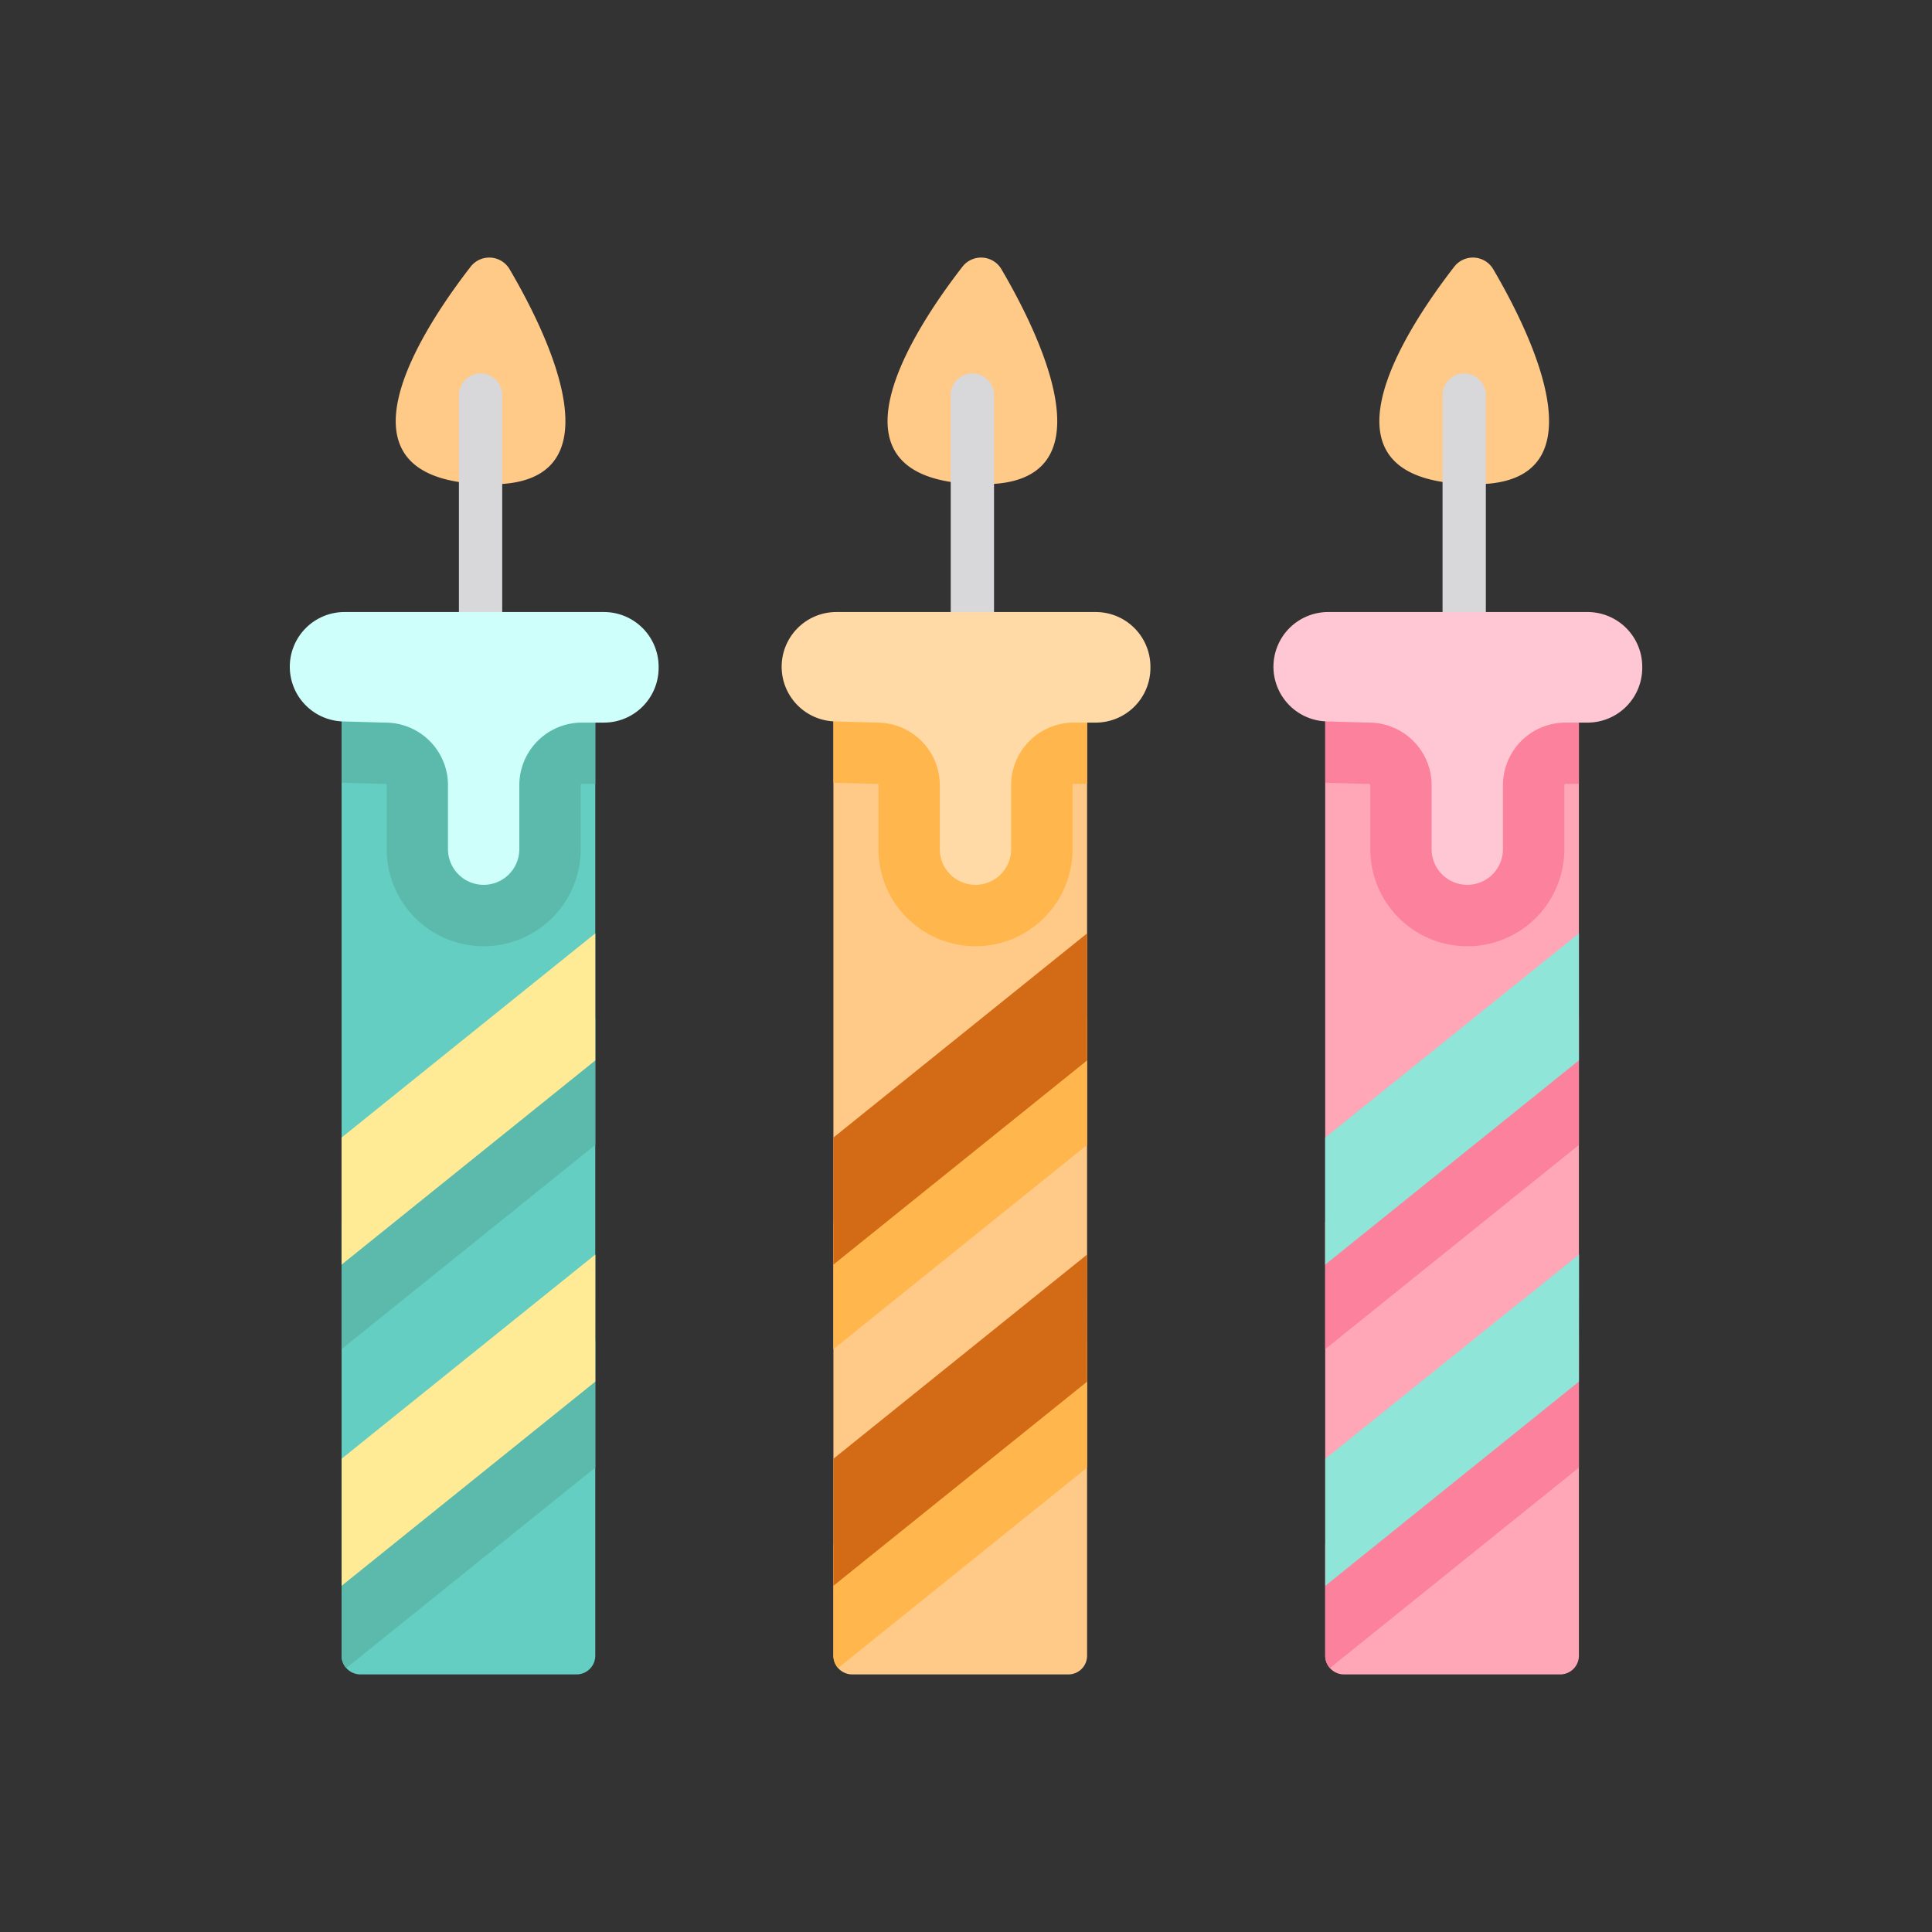 <svg xmlns="http://www.w3.org/2000/svg" width="150" height="150" viewBox="0 0 150 150">
  <rect x="0" y="0" width="150" height="150" fill="#333333" stroke="none"/>
  <g id="career-benfit-i3" transform="translate(-475 -946)">
    <rect id="Rectangle_20179" data-name="Rectangle 20179" width="150" height="150" transform="translate(475 946)" fill="none"/>
    <g id="candle" transform="translate(485.634 966.001)">
      <path id="Path_81671" data-name="Path 81671" d="M50.26,128.085v81.031a1.452,1.452,0,0,1-1.452,1.451H32.016a1.46,1.46,0,0,1-1.452-1.451V128.085Z" transform="translate(-14.677 -100.567)" fill="#63cec1"/>
      <g id="Group_90449" data-name="Group 90449" transform="translate(15.886 27.518)">
        <path id="Path_81672" data-name="Path 81672" d="M50.264,284.608l-19.7,15.856V290.6l19.7-15.856Z" transform="translate(-30.567 -243.234)" fill="#5bbaac"/>
        <path id="Path_81673" data-name="Path 81673" d="M50.259,391.343v9.865L30.928,416.771a1.428,1.428,0,0,1-.365-.957V407.2Z" transform="translate(-30.563 -334.784)" fill="#5bbaac"/>
        <path id="Path_81674" data-name="Path 81674" d="M50.258,128.085v13.34H49.227a.1.1,0,0,0-.1.1V146.5a7.531,7.531,0,0,1-15.062,0v-4.971a.1.1,0,0,0-.1-.1h-.066l-3.33-.092V128.085h19.7Z" transform="translate(-30.562 -128.085)" fill="#5bbaac"/>
      </g>
      <path id="Path_81675" data-name="Path 81675" d="M58.956.905a1.831,1.831,0,0,0-3.028-.2C52.15,5.58,44.184,17.6,57.578,17.6,67.684,17.6,61.886,5.9,58.956.905Z" transform="translate(-30.022 0)" fill="#ffc988"/>
      <path id="Path_81676" data-name="Path 81676" d="M76.286,43.547V60.39a1.681,1.681,0,0,1-3.362,0V43.547a1.681,1.681,0,0,1,3.362,0Z" transform="translate(-47.928 -32.872)" fill="#d8d7da"/>
      <path id="Path_81677" data-name="Path 81677" d="M19.284,136.672a4.862,4.862,0,0,1,4.864,4.86V146.5a2.768,2.768,0,0,0,2.769,2.766h0a2.768,2.768,0,0,0,2.769-2.766v-4.969a4.862,4.862,0,0,1,4.864-4.86h1.7a4.249,4.249,0,0,0,4.251-4.247v-.091a4.249,4.249,0,0,0-4.251-4.247H16.117a4.249,4.249,0,0,0-4.251,4.247h0A4.249,4.249,0,0,0,16,136.58Z" transform="translate(0 -100.569)" fill="#cefffb"/>
      <g id="Group_90450" data-name="Group 90450" transform="translate(15.888 52.465)">
        <path id="Path_81678" data-name="Path 81678" d="M50.264,254.066l-19.7,15.856v-9.865l19.7-15.856Z" transform="translate(-30.568 -244.201)" fill="#ffeb96"/>
        <path id="Path_81679" data-name="Path 81679" d="M50.264,370.148,30.568,386v-9.865l19.7-15.856Z" transform="translate(-30.568 -335.344)" fill="#ffeb96"/>
      </g>
      <path id="Path_81680" data-name="Path 81680" d="M227.823,128.085v81.031a1.452,1.452,0,0,1-1.452,1.451H209.579a1.46,1.46,0,0,1-1.452-1.451V128.085Z" transform="translate(-154.056 -100.567)" fill="#ffc988"/>
      <g id="Group_90451" data-name="Group 90451" transform="translate(54.071 27.518)">
        <path id="Path_81681" data-name="Path 81681" d="M227.827,284.608l-19.7,15.856V290.6l19.7-15.856Z" transform="translate(-208.13 -243.234)" fill="#ffb64d"/>
        <path id="Path_81682" data-name="Path 81682" d="M227.823,391.343v9.865l-19.331,15.563a1.428,1.428,0,0,1-.365-.957V407.2Z" transform="translate(-208.127 -334.784)" fill="#ffb64d"/>
        <path id="Path_81683" data-name="Path 81683" d="M227.821,128.085v13.34H226.79a.1.1,0,0,0-.1.1V146.5a7.531,7.531,0,0,1-15.062,0v-4.971a.1.1,0,0,0-.1-.1h-.066l-3.33-.092V128.085h19.7Z" transform="translate(-208.125 -128.085)" fill="#ffb64d"/>
      </g>
      <path id="Path_81684" data-name="Path 81684" d="M236.519.905a1.831,1.831,0,0,0-3.028-.2c-3.778,4.871-11.744,16.89,1.65,16.89C245.247,17.6,239.45,5.9,236.519.905Z" transform="translate(-169.4 0)" fill="#ffc988"/>
      <path id="Path_81685" data-name="Path 81685" d="M253.849,43.547V60.39a1.681,1.681,0,0,1-3.362,0V43.547a1.681,1.681,0,0,1,3.362,0Z" transform="translate(-187.307 -32.872)" fill="#d8d7da"/>
      <path id="Path_81686" data-name="Path 81686" d="M196.848,136.672a4.862,4.862,0,0,1,4.864,4.86V146.5a2.768,2.768,0,0,0,2.769,2.766h0a2.768,2.768,0,0,0,2.769-2.766v-4.969a4.862,4.862,0,0,1,4.864-4.86h1.7a4.249,4.249,0,0,0,4.251-4.247v-.091a4.249,4.249,0,0,0-4.251-4.247h-20.13a4.249,4.249,0,0,0-4.251,4.247h0a4.249,4.249,0,0,0,4.131,4.245Z" transform="translate(-139.38 -100.569)" fill="#ffdaa7"/>
      <g id="Group_90452" data-name="Group 90452" transform="translate(54.072 52.465)">
        <path id="Path_81687" data-name="Path 81687" d="M227.827,254.066l-19.7,15.856v-9.865l19.7-15.856Z" transform="translate(-208.131 -244.201)" fill="#d36b16"/>
        <path id="Path_81688" data-name="Path 81688" d="M227.827,370.148,208.131,386v-9.865l19.7-15.856Z" transform="translate(-208.131 -335.344)" fill="#d36b16"/>
      </g>
      <path id="Path_81689" data-name="Path 81689" d="M405.387,128.085v81.031a1.452,1.452,0,0,1-1.452,1.451H387.143a1.46,1.46,0,0,1-1.452-1.451V128.085Z" transform="translate(-293.436 -100.567)" fill="#ffa6b7"/>
      <g id="Group_90453" data-name="Group 90453" transform="translate(92.255 27.518)">
        <path id="Path_81690" data-name="Path 81690" d="M405.391,284.608l-19.7,15.856V290.6l19.7-15.856Z" transform="translate(-385.694 -243.234)" fill="#fc819c"/>
        <path id="Path_81691" data-name="Path 81691" d="M405.386,391.343v9.865l-19.331,15.563a1.428,1.428,0,0,1-.365-.957V407.2Z" transform="translate(-385.69 -334.784)" fill="#fc819c"/>
        <path id="Path_81692" data-name="Path 81692" d="M405.386,128.085v13.34h-1.032a.1.1,0,0,0-.1.1V146.5a7.531,7.531,0,0,1-15.062,0v-4.971a.1.1,0,0,0-.1-.1h-.066l-3.33-.092V128.085h19.7Z" transform="translate(-385.69 -128.085)" fill="#fc819c"/>
      </g>
      <path id="Path_81693" data-name="Path 81693" d="M414.083.905a1.831,1.831,0,0,0-3.028-.2c-3.778,4.871-11.744,16.89,1.65,16.89C422.811,17.6,417.013,5.9,414.083.905Z" transform="translate(-308.78 0)" fill="#ffc988"/>
      <path id="Path_81694" data-name="Path 81694" d="M431.412,43.547V60.39a1.681,1.681,0,0,1-3.362,0V43.547a1.681,1.681,0,0,1,3.362,0Z" transform="translate(-326.685 -32.872)" fill="#d8d7da"/>
      <path id="Path_81695" data-name="Path 81695" d="M374.411,136.672a4.862,4.862,0,0,1,4.864,4.86V146.5a2.768,2.768,0,0,0,2.769,2.766h0a2.768,2.768,0,0,0,2.769-2.766v-4.969a4.862,4.862,0,0,1,4.864-4.86h1.7a4.249,4.249,0,0,0,4.251-4.247v-.091a4.249,4.249,0,0,0-4.251-4.247h-20.13a4.249,4.249,0,0,0-4.251,4.247h0a4.249,4.249,0,0,0,4.131,4.245Z" transform="translate(-278.759 -100.569)" fill="#ffc7d4"/>
      <g id="Group_90454" data-name="Group 90454" transform="translate(92.256 52.465)">
        <path id="Path_81696" data-name="Path 81696" d="M405.391,254.066l-19.7,15.856v-9.865l19.7-15.856Z" transform="translate(-385.695 -244.201)" fill="#8fe5d8"/>
        <path id="Path_81697" data-name="Path 81697" d="M405.391,370.148,385.7,386v-9.865l19.7-15.856Z" transform="translate(-385.695 -335.344)" fill="#8fe5d8"/>
      </g>
    </g>
  </g>
</svg>
